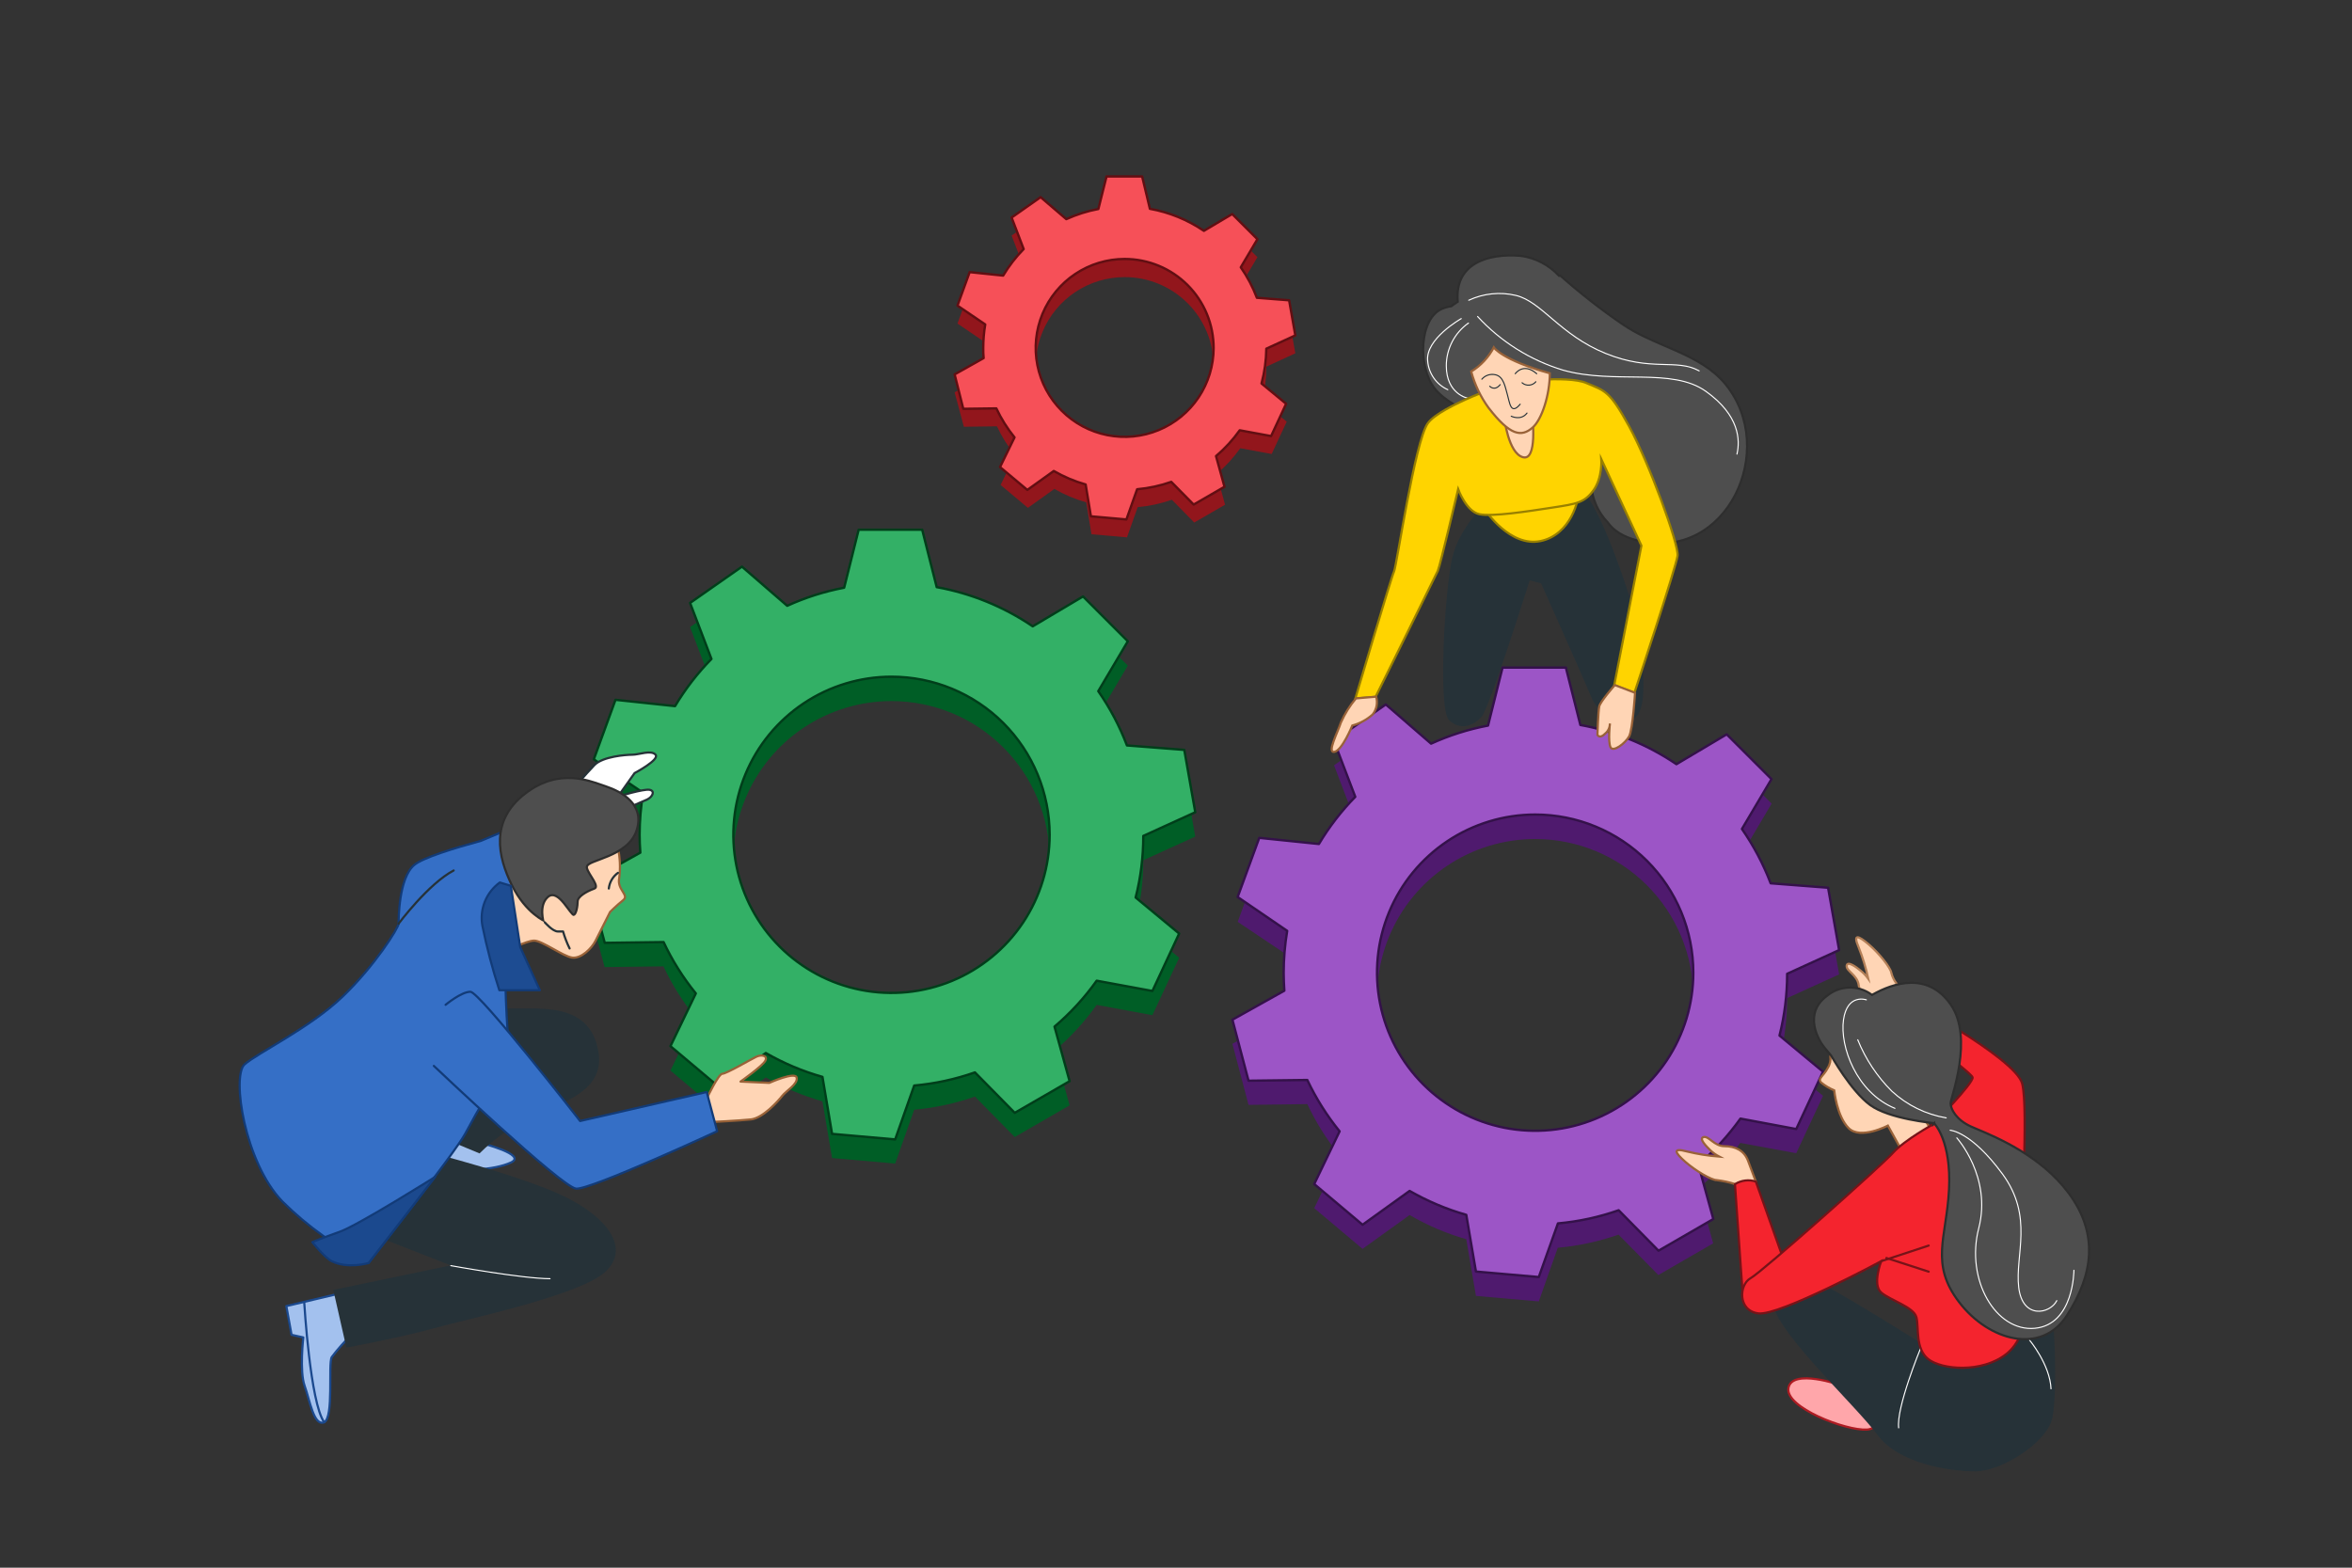 <svg width="1080" height="720" viewBox="0 0 1080 720" fill="none" xmlns="http://www.w3.org/2000/svg">
<rect x="0" y="0" width="1080" height="720" fill="#333333" stroke="none"/>
<g clip-path="url(#clip0_664_538)">
<path d="M581.47 168.402L594.79 162.275L591.948 146.18L577.141 145.026C575.257 140.065 572.775 135.353 569.748 130.995L577.385 118.119L565.819 106.553L552.809 114.257C545.341 109.189 536.894 105.74 528.012 104.133L524.46 89.304H508.099L504.347 104.222C499.271 105.19 494.33 106.763 489.628 108.906L477.84 98.783L464.52 108.174L470.048 122.626C466.451 126.313 463.293 130.402 460.635 134.814L445.25 133.238L439.656 148.6L452.399 157.258C451.791 160.844 451.486 164.476 451.489 168.114C451.489 169.668 451.489 171.2 451.666 172.709L438.346 180.191L442.586 195.997L457.771 195.797C460.006 200.557 462.809 205.03 466.118 209.117L459.458 222.726L472.001 233.249L484.145 224.546C488.749 227.197 493.663 229.27 498.775 230.718L501.194 245.37L517.489 246.791L522.418 232.916C527.763 232.441 533.028 231.3 538.091 229.519L548.369 239.975L562.533 231.806L558.648 217.709C562.746 214.218 566.4 210.237 569.526 205.854L583.934 208.496L590.838 193.666L579.538 184.364C580.84 179.144 581.489 173.782 581.47 168.402ZM557.272 168.114C557.272 176.193 554.876 184.09 550.387 190.808C545.899 197.525 539.519 202.761 532.055 205.852C524.591 208.944 516.378 209.753 508.455 208.177C500.531 206.601 493.252 202.71 487.54 196.998C481.827 191.285 477.937 184.006 476.36 176.083C474.784 168.159 475.593 159.946 478.685 152.482C481.777 145.018 487.012 138.638 493.73 134.15C500.447 129.661 508.345 127.266 516.424 127.266C527.257 127.266 537.647 131.569 545.307 139.23C552.968 146.89 557.272 157.28 557.272 168.114Z" fill="#92161C"/>
<path d="M581.47 160.144L594.79 154.039L591.948 137.921L577.141 136.767C575.262 131.811 572.779 127.106 569.748 122.759L577.385 109.861L565.819 98.294L552.809 106.02C545.345 100.944 536.896 97.495 528.012 95.897L524.46 81.045H508.099L504.347 95.986C499.272 96.946 494.331 98.511 489.628 100.648L477.84 90.546L464.52 99.915L470.048 114.389C466.441 118.067 463.282 122.158 460.635 126.577L445.25 124.979L439.656 140.363L452.399 148.999C451.793 152.586 451.488 156.217 451.489 159.855C451.489 161.409 451.489 162.941 451.666 164.473L438.346 171.954L442.32 187.76L457.505 187.561C459.739 192.322 462.542 196.794 465.852 200.881L459.192 214.511L471.735 225.012L483.878 216.31C488.477 218.977 493.392 221.057 498.508 222.503L500.928 237.133L517.223 238.576L522.151 224.701C527.497 224.227 532.762 223.086 537.824 221.305L548.103 231.739L562.267 223.569L558.382 209.472C562.485 205.987 566.139 202.005 569.26 197.617L583.667 200.281L590.572 185.452L579.272 176.128C580.668 170.912 581.406 165.542 581.47 160.144ZM557.272 159.855C557.258 167.931 554.852 175.822 550.355 182.531C545.859 189.239 539.474 194.465 532.009 197.546C524.544 200.628 516.333 201.427 508.414 199.843C500.494 198.26 493.222 194.364 487.516 188.649C481.81 182.933 477.926 175.655 476.356 167.733C474.785 159.811 475.598 151.601 478.691 144.141C481.785 136.681 487.021 130.305 493.737 125.82C500.453 121.334 508.347 118.94 516.424 118.94C521.793 118.94 527.111 119.999 532.071 122.056C537.031 124.113 541.537 127.128 545.331 130.928C549.125 134.728 552.132 139.239 554.181 144.203C556.23 149.166 557.28 154.485 557.272 159.855Z" fill="#F65058" stroke="#620E12" stroke-width="1.083" stroke-linecap="round" stroke-linejoin="round"/>
<path d="M524.976 395.086L548.841 384.231L543.802 355.593L517.473 353.528C514.121 344.711 509.7 336.338 504.308 328.597L517.872 305.687L497.315 285.13L474.205 298.761C460.925 289.755 445.906 283.63 430.116 280.779L423.456 254.383H394.285L387.625 281.023C378.607 282.735 369.827 285.522 361.473 289.326L340.694 271.344L316.874 288.016L326.686 313.746C320.263 320.273 314.637 327.538 309.925 335.391L282.552 332.571L272.607 359.899L295.273 375.284C294.184 381.665 293.635 388.125 293.63 394.598C293.63 397.351 293.763 400.059 293.963 402.768L270.098 416.088L277.624 444.171L304.641 443.815C308.621 452.278 313.616 460.225 319.515 467.481L307.86 491.679L330.06 510.371L351.639 494.831C359.833 499.538 368.57 503.228 377.657 505.82L382.075 531.861L411.046 534.391L419.793 509.661C429.302 508.811 438.668 506.783 447.676 503.622L465.947 522.204L491.144 507.663L484.217 482.599C491.519 476.398 498.021 469.313 503.576 461.509L529.172 466.237L541.449 439.886L521.469 423.303C523.806 414.08 524.984 404.601 524.976 395.086ZM481.975 394.598C481.975 408.96 477.716 423 469.737 434.941C461.758 446.883 450.417 456.191 437.148 461.687C423.879 467.183 409.278 468.621 395.192 465.819C381.106 463.017 368.167 456.101 358.011 445.945C347.856 435.79 340.94 422.851 338.138 408.765C335.336 394.679 336.774 380.078 342.27 366.809C347.766 353.54 357.074 342.199 369.015 334.22C380.957 326.241 394.997 321.982 409.359 321.982C428.616 321.988 447.083 329.64 460.7 343.257C474.317 356.874 481.969 375.341 481.975 394.598Z" fill="#005E26"/>
<path d="M524.976 383.92L548.841 373.042L543.802 344.404L517.473 342.362C514.121 333.544 509.7 325.172 504.308 317.431L517.872 294.521L497.315 273.941L474.205 287.661C460.926 278.649 445.907 272.516 430.116 269.657L423.456 243.283H394.285L387.625 269.923C378.607 271.635 369.827 274.423 361.473 278.226L340.694 260.244L316.874 276.916L326.686 302.646C320.277 309.182 314.666 316.456 309.969 324.313L282.619 321.405L272.673 348.733L295.34 364.118C294.252 370.491 293.702 376.944 293.697 383.41C293.697 386.162 293.83 388.893 294.03 391.601L270.165 404.921L277.691 433.027L304.708 432.671C308.667 441.103 313.639 449.02 319.515 456.248L307.86 480.468L330.06 499.16L351.639 483.62C359.829 488.329 368.567 492.013 377.657 494.587L382.075 520.761L411.046 523.314L419.793 498.561C429.302 497.712 438.668 495.683 447.676 492.523L465.947 511.104L491.144 496.563L484.217 471.499C491.519 465.298 498.021 458.214 503.576 450.409L529.172 455.138L541.449 428.764L521.469 412.203C523.812 402.958 524.99 393.457 524.976 383.92ZM481.975 383.41C481.975 397.772 477.716 411.811 469.737 423.753C461.758 435.695 450.417 445.002 437.148 450.498C423.879 455.994 409.278 457.432 395.192 454.631C381.106 451.829 368.167 444.913 358.011 434.757C347.856 424.601 340.94 411.663 338.138 397.576C335.336 383.49 336.774 368.889 342.27 355.621C347.766 342.352 357.074 331.011 369.015 323.031C380.957 315.052 394.997 310.793 409.359 310.793C428.618 310.793 447.088 318.444 460.706 332.062C474.324 345.68 481.975 364.151 481.975 383.41Z" fill="#33B066" stroke="#003E1A" stroke-width="1.083" stroke-linecap="round" stroke-linejoin="round"/>
<path d="M820.63 458.401L844.495 447.523L839.434 418.885L813.06 416.842C809.706 408.062 805.301 399.721 799.94 392.001L813.504 369.068L792.947 348.511L769.859 362.23C756.572 353.218 741.546 347.085 725.747 344.226L719.087 317.853H690.005L683.345 344.493C674.327 346.201 665.546 348.989 657.194 352.795L636.392 334.791L612.572 351.486L622.384 377.215C615.989 383.758 610.386 391.03 605.69 398.883L578.295 396.063L568.349 423.391L591.06 438.621C589.991 444.996 589.449 451.448 589.439 457.912C589.439 460.665 589.573 463.396 589.75 466.082L565.907 479.402L573.3 507.441L600.295 507.085C604.27 515.513 609.249 523.429 615.125 530.662L603.47 554.882L625.67 573.574L647.27 558.034C655.448 562.802 664.188 566.531 673.289 569.134L677.729 595.175L706.589 597.706L715.313 573.064C724.821 572.209 734.187 570.18 743.197 567.025L761.489 585.585L786.664 571.043L779.76 546.002C787.056 539.795 793.558 532.711 799.118 524.912L824.804 529.641L837.103 503.289L817.123 486.706C819.449 477.45 820.627 467.944 820.63 458.401ZM777.54 457.89C777.553 472.258 773.304 486.307 765.33 498.259C757.356 510.21 746.015 519.528 732.744 525.033C719.472 530.537 704.866 531.981 690.773 529.181C676.681 526.381 663.736 519.464 653.576 509.304C643.417 499.145 636.5 486.199 633.7 472.107C630.9 458.015 632.344 443.409 637.848 430.137C643.352 416.865 652.67 405.525 664.622 397.551C676.574 389.577 690.623 385.327 704.99 385.341C724.228 385.352 742.675 393 756.278 406.603C769.881 420.206 777.528 438.652 777.54 457.89Z" fill="#4F1A6E"/>
<path d="M820.63 447.234L844.495 436.356L839.434 407.718L813.06 405.675C809.692 396.854 805.264 388.475 799.873 380.722L813.437 357.812L792.88 337.255L769.792 350.974C756.505 341.962 741.48 335.829 725.681 332.97L719.021 306.597H689.939L683.279 333.237C674.26 334.945 665.48 337.733 657.127 341.539L636.326 323.535L612.505 340.23L622.318 365.959C615.917 372.498 610.313 379.771 605.623 387.627L578.228 384.807L568.305 411.98L591.06 427.52C589.991 433.903 589.449 440.363 589.439 446.834C589.439 449.587 589.573 452.295 589.75 455.004L565.907 468.324L573.3 496.34L600.295 496.007C604.275 504.432 609.254 512.348 615.125 519.583L603.47 543.804L625.67 562.496L647.27 546.956C655.462 551.667 664.2 555.357 673.289 557.945L677.729 583.986L706.589 586.516L715.38 561.874C724.89 561.03 734.256 559.002 743.263 555.836L761.556 574.418L786.731 559.876L779.827 534.835C787.117 528.623 793.619 521.54 799.185 513.745L824.804 518.54L837.103 492.189L817.123 475.605C819.453 466.328 820.631 456.799 820.63 447.234ZM777.54 446.723C777.54 461.085 773.281 475.125 765.302 487.066C757.323 499.008 745.982 508.316 732.713 513.812C719.444 519.308 704.843 520.746 690.757 517.944C676.671 515.142 663.732 508.226 653.576 498.07C643.421 487.915 636.505 474.976 633.703 460.89C630.901 446.804 632.339 432.203 637.835 418.934C643.331 405.665 652.639 394.324 664.58 386.345C676.522 378.366 690.562 374.107 704.924 374.107C714.461 374.104 723.905 375.98 732.716 379.629C741.528 383.277 749.534 388.626 756.278 395.369C763.021 402.113 768.37 410.119 772.018 418.931C775.667 427.742 777.543 437.186 777.54 446.723Z" fill="#9C55C6" stroke="#34114A" stroke-width="1.083" stroke-linecap="round" stroke-linejoin="round"/>
<path d="M840.442 485.127C840.711 487.011 840.285 488.929 839.244 490.522C837.445 494.118 834.448 495.317 836.247 497.182C838.064 498.659 840.082 499.87 842.241 500.778C842.241 500.778 843.439 512.766 848.901 518.161C854.362 523.555 866.883 516.962 866.883 516.962L872.877 527.751L887.262 519.359C887.262 519.359 883.666 515.763 879.47 503.176C875.274 490.588 868.681 481.597 856.093 480.398C843.506 479.2 840.442 485.127 840.442 485.127Z" fill="#FFD5B5" stroke="#996238" stroke-miterlimit="10"/>
<path d="M806.254 542.669L802.658 533.079C800.86 528.283 796.664 526.419 791.869 526.419C787.074 526.419 784.676 521.623 782.278 522.223C779.881 522.822 783.477 526.419 785.275 528.217C786.527 529.407 787.939 530.416 789.471 531.214C784.419 530.824 779.408 530.022 774.486 528.816C767.826 527.018 769.092 529.416 773.887 533.611C778.682 537.807 785.875 542.003 788.272 542.003C791.119 542.345 793.928 542.947 796.664 543.801L799.905 549.795L806.254 542.669Z" fill="#FFD5B5" stroke="#996238" stroke-miterlimit="10"/>
<path d="M871.545 464.414L861.555 462.194C856.537 461.107 854.162 457.199 853.496 452.448C852.83 447.698 847.724 446.01 847.968 443.568C848.212 441.126 852.408 444.146 854.34 445.788C855.688 446.864 856.883 448.119 857.892 449.518C856.81 444.573 855.325 439.724 853.452 435.021C850.721 428.739 853.274 429.605 858.114 433.756C862.953 437.908 868.104 444.434 868.459 446.788C868.92 448.654 869.784 450.396 870.99 451.893L874.986 456.888L871.545 464.414Z" fill="#FFD5B5" stroke="#B37F57" stroke-miterlimit="10"/>
<path d="M800.26 594.817L796.664 543.868C798.074 542.972 799.666 542.399 801.325 542.192C802.983 541.984 804.667 542.148 806.254 542.669L821.794 586.426C821.794 586.426 809.851 603.209 800.26 594.817Z" fill="#F4242E" stroke="#771318" stroke-miterlimit="10"/>
<path d="M845.238 636.176C845.238 636.176 823.038 628.383 821.239 637.374C819.441 646.365 847.635 657.177 857.226 656.577C866.816 655.978 857.825 640.993 845.238 636.176Z" fill="#FFA6AA" stroke="#AD1B22" stroke-miterlimit="10"/>
<path d="M884.265 618.194C884.265 618.194 848.901 595.994 839.31 591.221C829.72 586.448 818.909 587.624 814.713 597.215C810.517 606.805 852.453 645.788 862.088 658.975C871.722 672.162 895.055 675.758 907.043 675.758C919.031 675.758 940.01 662.571 942.407 651.183C944.805 639.794 943.606 601.41 940.609 591.243C937.612 581.075 930.419 574.46 922.028 584.05C913.636 593.64 892.59 618.793 884.265 618.194Z" fill="#263238"/>
<path d="M881.912 619.215C881.912 619.215 870.546 646.765 871.856 655.956" stroke="white" stroke-width="0.5" stroke-miterlimit="10"/>
<path d="M931.773 615.285C931.773 615.285 941.386 626.652 941.808 638.018" stroke="white" stroke-width="0.5" stroke-miterlimit="10"/>
<path d="M887.795 516.296C887.795 516.296 874.608 523.489 869.214 529.483C863.819 535.477 809.274 584.028 803.857 587.025C798.44 590.022 797.863 602.01 807.453 603.209C817.044 604.407 863.819 579.233 863.819 579.233C863.819 579.233 859.623 590.022 863.819 593.618C868.015 597.215 878.804 600.278 880.003 605.007C881.202 609.735 879.403 619.393 885.397 624.188C891.391 628.983 909.973 630.848 921.361 621.79C932.75 612.732 932.151 591.221 929.753 576.835C927.355 562.449 931.551 509.702 928.554 497.714C925.557 485.726 871.611 456.955 871.611 456.955L869.214 465.946C869.214 465.946 905.178 492.32 905.777 494.806C906.376 497.293 887.795 516.296 887.795 516.296Z" fill="#F4242E" stroke="#771318" stroke-miterlimit="10"/>
<path d="M863.819 579.233L885.619 572.062" stroke="#771318" stroke-miterlimit="10" stroke-linecap="round"/>
<path d="M866.195 577.768L885.62 584.05" stroke="#771318" stroke-miterlimit="10" stroke-linecap="round"/>
<path d="M887.795 516.295L887.839 515.797L887.838 515.797L887.836 515.797L887.825 515.796L887.782 515.792C887.744 515.789 887.687 515.783 887.613 515.776C887.463 515.761 887.241 515.739 886.955 515.708C886.384 515.646 885.557 515.551 884.536 515.416C882.493 515.145 879.677 514.716 876.582 514.082C870.366 512.809 863.12 510.727 858.72 507.501C854.296 504.256 849.84 498.622 846.473 493.758C844.794 491.333 843.395 489.113 842.415 487.499C841.926 486.692 841.541 486.037 841.279 485.584C841.148 485.358 841.048 485.182 840.981 485.063C840.947 485.004 840.922 484.959 840.905 484.929L840.886 484.895L840.881 484.886L840.88 484.884L840.88 484.884L840.442 485.126L840.88 484.884L840.857 484.843L840.827 484.806L837.83 481.21C836.369 479.458 833.875 475.492 833.144 470.961C832.78 468.703 832.856 466.32 833.701 464C834.544 461.685 836.166 459.402 838.941 457.357L838.952 457.349L838.962 457.341C841.81 454.997 845.358 453.667 849.045 453.562C852.733 453.457 856.35 454.581 859.328 456.759L859.588 456.949L859.869 456.791C864.633 454.1 870.989 451.448 877.461 451.377C883.896 451.307 890.48 453.786 895.776 461.435C901.055 469.061 901.083 479.682 899.738 488.8C899.068 493.343 898.061 497.481 897.221 500.638C896.962 501.61 896.721 502.481 896.51 503.245C896.376 503.728 896.254 504.17 896.146 504.568C896.009 505.076 895.896 505.511 895.817 505.859C895.742 506.192 895.687 506.492 895.687 506.705C895.687 508.045 896.345 509.947 897.812 511.878C899.288 513.82 901.602 515.819 904.971 517.35C905.741 517.7 906.741 518.121 907.93 518.621C917.01 522.443 937.097 530.897 949.732 547.764C956.863 557.282 959.667 566.743 959.224 576.12C958.78 585.508 955.077 594.858 949.113 604.137C943.239 613.274 934.323 616.205 925.149 614.653C915.947 613.096 906.478 607.019 899.647 598.109C892.832 589.22 891.38 581.846 891.758 573.936C891.934 570.247 892.508 566.443 893.135 562.293C893.184 561.969 893.233 561.643 893.282 561.315C893.963 556.79 894.67 551.862 894.954 546.291C895.524 535.139 893.85 527.576 892.017 522.785C891.1 520.39 890.144 518.69 889.412 517.583C889.046 517.03 888.735 516.625 888.514 516.356C888.403 516.221 888.314 516.12 888.252 516.052C888.221 516.018 888.197 515.992 888.179 515.973L888.158 515.952L888.152 515.945L888.15 515.943L888.149 515.942C888.149 515.942 888.149 515.942 887.795 516.295ZM887.795 516.295L887.839 515.797L888.02 515.813L888.149 515.942L887.795 516.295Z" fill="#4E4E4E" stroke="#2E2E2E"/>
<path d="M857.004 459.198C857.004 459.198 848.257 456.134 846.503 468.366C844.749 480.598 852.431 501.777 870.124 509.037" stroke="white" stroke-width="0.5" stroke-miterlimit="10" stroke-linecap="round"/>
<path d="M853.052 477.557C856.623 486.41 861.955 494.447 868.725 501.177C875.672 507.589 884.334 511.839 893.656 513.41" stroke="white" stroke-width="0.5" stroke-miterlimit="10" stroke-linecap="round"/>
<path d="M898.54 522.601C898.54 522.601 914.701 540.516 908.596 564.137C902.491 587.758 916.455 611.778 934.393 610.046C952.33 608.315 952.308 583.406 952.308 583.406" stroke="white" stroke-width="0.5" stroke-miterlimit="10" stroke-linecap="round"/>
<path d="M895.476 519.093C895.476 519.093 905.089 519.537 919.519 539.206C933.949 558.875 925.202 576.369 926.956 591.243C928.71 606.117 941.386 603.475 944.45 597.348" stroke="white" stroke-width="0.5" stroke-miterlimit="10" stroke-linecap="round"/>
<path d="M792.36 176.51L792.36 176.51C804.591 191.483 804.753 211.915 796.732 227.382C788.72 242.831 772.588 253.255 752.239 248.324C745.2 246.592 740.877 243.627 738.232 239.907L738.211 239.878L738.187 239.853C735.45 236.965 733.365 233.524 732.071 229.762C730.776 226 730.304 222.005 730.685 218.045L730.685 218.044C731.208 212.512 729.779 207.42 725.3 203.445C720.848 199.495 713.443 196.702 702.131 195.588C690.874 194.479 685.108 193.372 682.167 192.551C680.695 192.14 679.954 191.807 679.592 191.595C679.494 191.538 679.427 191.491 679.383 191.457V191.401V191.04L679.041 190.927C671.331 188.364 663.004 183.787 658.785 178.437C654.834 173.414 653.031 165.348 653.58 157.944C654.131 150.51 657.025 143.996 662.183 141.823L662.183 141.823L662.187 141.821C663.492 141.258 664.867 140.874 666.275 140.681L666.408 140.663L666.513 140.581C667.388 139.903 668.242 139.312 669.121 138.74L669.37 138.578L669.347 138.282C669.015 133.962 669.707 130.445 671.145 127.616C672.582 124.787 674.78 122.616 677.508 121.011C682.976 117.793 690.56 116.857 698.276 117.506C704.958 118.408 711.122 121.592 715.725 126.519L715.873 126.677H716.091H716.589C725.694 134.759 735.303 142.256 745.357 149.123L745.357 149.124C751.251 153.134 757.946 156.019 764.57 158.874C766.472 159.694 768.367 160.511 770.237 161.351C778.65 165.134 786.566 169.402 792.36 176.51Z" fill="#4E4E4E" stroke="#2E2E2E"/>
<path d="M678.484 145.358C689.134 156.928 702.686 165.436 717.733 170C741.576 176.66 767.705 168.624 783.268 179.702C798.83 190.78 799.052 202.19 797.587 208.562" stroke="white" stroke-width="0.5" stroke-miterlimit="10" stroke-linecap="round"/>
<path d="M674.421 137.899C681.181 134.744 688.807 133.962 696.066 135.679C708.032 138.565 716.201 153.772 737.269 162.319C758.337 170.866 769.837 164.539 780.226 170.333" stroke="white" stroke-width="0.5" stroke-miterlimit="10" stroke-linecap="round"/>
<path d="M674.288 148.377C671.15 150.594 668.589 153.531 666.82 156.942C665.051 160.353 664.125 164.137 664.12 167.98C664.12 181.1 674.088 182.92 674.088 182.92" stroke="white" stroke-width="0.5" stroke-miterlimit="10" stroke-linecap="round"/>
<path d="M670.98 146.335C670.98 146.335 654.352 155.681 655.573 165.849C655.801 168.661 656.778 171.361 658.402 173.668C660.026 175.975 662.238 177.805 664.808 178.969" stroke="white" stroke-width="0.5" stroke-miterlimit="10" stroke-linecap="round"/>
<path d="M684.3 228.942C684.3 228.942 670.314 241.196 666.851 256.181C663.388 271.166 660.191 325.778 665.408 330.751C670.625 335.724 676.641 333.348 680.326 329.175C684.011 325.001 702.393 266.548 702.393 266.548L707.654 267.903C707.654 267.903 728.7 315.189 730.92 320.605C733.14 326.022 741.776 334.791 750.389 329.863C759.003 324.934 752.609 287.683 748.169 273.874C743.729 260.066 732.074 225.856 722.839 222.215C713.604 218.574 688.851 221.704 684.3 228.942Z" fill="#263238"/>
<path d="M682.08 234.38C682.08 234.38 693.38 251.385 707.366 248.499C721.352 245.613 725.303 229.119 724.748 225.589C724.193 222.059 682.08 234.38 682.08 234.38Z" fill="#FFD400" stroke="#998000" stroke-miterlimit="10"/>
<path d="M693.18 175.55C693.18 175.55 661.612 186.206 655.662 194.353C649.712 202.501 641.299 260.11 640.122 262.441C638.945 264.772 622.362 320.76 622.362 320.76L631.642 320.05C631.642 320.05 659.125 264.55 660.213 262.197C661.301 259.843 669.559 224.656 669.559 224.656C669.559 224.656 673.311 234.913 679.283 236.156C685.255 237.399 701.483 234.868 712.738 233.137C723.994 231.405 727.546 230.917 731.719 225.145C735.893 219.373 735.293 210.87 735.293 210.87L753.719 250.608L741.243 314.633L750.478 318.252C750.478 318.252 769.659 260.421 770.303 255.248C770.947 250.075 757.205 212.535 748.103 195.885C739.001 179.235 737.003 179.568 728.389 175.905C719.776 172.242 693.18 175.55 693.18 175.55Z" fill="#FFD400" stroke="#998000" stroke-miterlimit="10"/>
<path d="M690.738 191.823C690.738 191.823 692.536 208.14 699.307 209.982C706.078 211.825 703.636 191.268 703.636 191.268L690.738 191.823Z" fill="#FFD5B5" stroke="#996238" stroke-miterlimit="10"/>
<path d="M685.921 159.544C683.529 164.111 679.946 167.946 675.553 170.644C677.164 176.626 679.858 182.261 683.501 187.272C693.446 200.17 698.597 200.814 703.703 196.418C708.01 192.689 711.65 181.278 711.65 171.443C689.606 165.316 685.921 159.544 685.921 159.544Z" fill="#FFD5B5" stroke="#996238" stroke-miterlimit="10"/>
<path d="M680.437 174.152C681.173 173.294 682.126 172.65 683.196 172.287C684.266 171.923 685.414 171.855 686.52 172.087C690.56 172.798 691.204 178.103 692.203 181.389C693.202 184.675 693.602 190.957 698.042 185.651" stroke="#263238" stroke-width="0.5" stroke-linecap="round" stroke-linejoin="round"/>
<path d="M695.777 171.643C695.777 171.643 699.507 166.27 705.634 171.643" stroke="#263238" stroke-width="0.5" stroke-linecap="round" stroke-linejoin="round"/>
<path d="M693.935 191.157C693.935 191.157 698.375 193.377 701.172 189.714" stroke="#263238" stroke-width="0.5" stroke-linecap="round" stroke-linejoin="round"/>
<path d="M684.056 177.393C684.056 177.393 686.276 179.835 688.851 176.66" stroke="#263238" stroke-width="0.5" stroke-linecap="round" stroke-linejoin="round"/>
<path d="M698.907 175.794C699.351 176.185 699.868 176.483 700.428 176.671C700.988 176.86 701.58 176.934 702.169 176.891C702.758 176.848 703.333 176.687 703.859 176.419C704.386 176.15 704.853 175.779 705.234 175.328" stroke="#263238" stroke-width="0.5" stroke-linecap="round" stroke-linejoin="round"/>
<path d="M622.628 320.76C619.805 324.113 617.473 327.85 615.702 331.86C614.237 336.411 609.197 345.868 612.727 345.313C616.257 344.758 620.963 333.214 620.963 333.214C624.422 332.273 627.614 330.54 630.287 328.153C631.188 327.014 631.805 325.677 632.087 324.253C632.369 322.828 632.307 321.357 631.908 319.961L622.628 320.76Z" fill="#FFD5B5" stroke="#996238" stroke-miterlimit="10"/>
<path d="M741.509 314.633C741.509 314.633 734.849 322.181 734.361 324.401C733.872 326.621 733.517 337.521 733.517 337.521C733.517 337.521 734.539 339.519 737.025 336.966C737.72 336.405 738.281 335.694 738.665 334.887C739.049 334.081 739.247 333.198 739.245 332.304C739.245 332.304 738.335 340.385 739.467 343.093C740.599 345.802 746.416 341.295 748.081 338.165C749.746 335.035 750.789 318.185 750.789 318.185L741.509 314.633Z" fill="#FFD5B5" stroke="#996238" stroke-miterlimit="10"/>
<path d="M220.792 524.934C220.792 524.934 242.37 530.328 234.578 533.925C226.786 537.521 211.801 538.121 203.498 535.723C195.195 533.325 193.908 524.334 200.501 523.136C207.095 521.937 220.792 524.934 220.792 524.934Z" fill="#A3C1EE" stroke="#1B498E" stroke-linecap="round" stroke-linejoin="round"/>
<path d="M154.258 594.465L131.481 599.859L133.879 613.046L139.273 614.245C139.273 614.245 137.475 629.785 139.873 636.445C142.27 643.105 144.069 655.026 148.753 653.228C153.437 651.43 150.551 626.255 152.349 623.258C155.095 619.648 158.1 616.243 161.34 613.068L155.346 596.885L154.258 594.465Z" fill="#A3C1EE" stroke="#1B498E" stroke-linecap="round" stroke-linejoin="round"/>
<path d="M139.718 598.461C139.718 598.461 142.448 644.326 148.864 653.206" stroke="#1B498E" stroke-linecap="round" stroke-linejoin="round"/>
<path d="M196.816 529.13C196.816 529.13 239.373 539.919 259.153 549.51C278.934 559.1 289.745 573.485 277.757 584.275C265.769 595.064 214.198 605.853 199.213 610.049C184.228 614.245 159.054 618.929 159.054 618.929L153.037 592.422L207.006 581.167L168.644 566.182C168.644 566.182 154.858 561.387 161.451 547.001C168.045 532.615 196.816 529.13 196.816 529.13Z" fill="#263238"/>
<path d="M207.006 581.277C207.006 581.277 239.973 587.271 252.56 587.271" stroke="white" stroke-width="0.5" stroke-miterlimit="10" stroke-linecap="round"/>
<path d="M205.807 523.735L220.192 529.729C227.482 522.476 236.007 516.582 245.367 512.325C260.352 505.665 277.757 500.337 274.76 482.954C271.763 465.571 257.955 463.174 244.169 463.174H220.192L205.807 523.735Z" fill="#263238"/>
<path d="M268.1 373.33C268.1 373.33 280.399 376.083 281.42 374.685C282.441 373.286 294.74 368.335 297.16 367.181C299.58 366.027 300.956 363.296 298.314 362.741C295.672 362.186 283.751 365.827 283.751 365.827L291.388 355.06C291.388 355.06 303.021 348.933 301.023 346.624C299.025 344.315 293.364 346.624 290.367 346.624C287.37 346.624 276.802 347.445 273.006 351.33C269.21 355.215 260.619 365.227 260.619 365.227L268.1 373.33Z" fill="white" stroke="#263238" stroke-linecap="round" stroke-linejoin="round"/>
<path d="M244.479 399.438L271.763 375.861L262.106 368.779L220.903 386.162C208.426 389.558 194.085 393.976 190.222 397.262C183.03 403.256 183.03 422.437 183.03 424.235C183.03 426.033 172.285 443.394 157.255 457.779C142.226 472.165 118.294 483.553 112.3 488.859C106.306 494.165 112.3 533.836 129.683 551.818C141.235 563.315 154.601 572.833 169.243 579.99C169.243 579.99 208.804 529.641 213.643 520.65C218.483 511.659 219.637 509.838 219.637 509.838C219.637 509.838 234.622 484.064 233.424 476.272C232.225 468.479 231.625 435.512 231.625 428.32C231.625 421.127 242.415 405.543 244.213 400.148C244.257 399.97 244.368 399.704 244.479 399.438Z" fill="#356FC6" stroke="#123B78" stroke-linecap="round" stroke-linejoin="round"/>
<path d="M183.03 424.213C183.03 424.213 196.727 405.854 208.315 399.793" stroke="#263238" stroke-miterlimit="10" stroke-linecap="round"/>
<path d="M283.751 389.447C284.73 393.976 284.933 398.637 284.35 403.234C283.152 408.628 289.146 411.026 286.149 413.423C283.152 415.821 280.155 418.818 280.155 418.818L273.495 432.005C271.696 435.601 266.835 440.396 262.683 439.797C258.532 439.198 248.897 432.005 245.301 432.005C241.704 432.005 232.713 436.8 232.713 436.8C232.713 436.8 231.514 418.818 231.514 412.225C231.514 405.631 239.307 403.833 239.307 403.833C239.307 403.833 244.701 392.444 251.894 387.05C259.087 381.655 277.757 381.056 283.751 389.447Z" fill="#FFD5B5" stroke="#996238" stroke-linecap="round" stroke-linejoin="round"/>
<path d="M250.162 423.613C250.162 423.613 253.759 427.809 256.156 427.809H258.554C259.322 430.49 260.325 433.097 261.551 435.601" stroke="#263238" stroke-linecap="round" stroke-linejoin="round"/>
<path d="M283.751 400.881C282.588 401.72 281.613 402.793 280.89 404.032C280.168 405.271 279.713 406.648 279.555 408.074" stroke="#263238" stroke-linecap="round" stroke-linejoin="round"/>
<path d="M249.415 422.695C249.262 422.613 249.091 422.519 248.904 422.412C247.982 421.882 246.677 421.036 245.168 419.782C242.151 417.276 238.311 413.134 235.07 406.608C231.812 400.048 229.305 392.644 229.594 385.347C229.883 378.078 232.947 370.872 240.923 364.668C248.913 358.453 256.44 356.986 262.846 357.355C268.293 357.668 272.933 359.304 276.419 360.533C277.051 360.756 277.644 360.965 278.197 361.151C281.744 362.34 286.298 364.406 289.442 367.691C291.009 369.327 292.216 371.257 292.785 373.526C293.352 375.792 293.29 378.43 292.268 381.497C290.243 387.571 284.585 390.944 279.358 393.184C278.058 393.741 276.793 394.225 275.627 394.662C275.403 394.746 275.183 394.828 274.967 394.909C274.058 395.248 273.217 395.561 272.491 395.86C271.599 396.226 270.834 396.586 270.306 396.968C269.802 397.333 269.338 397.852 269.475 398.537C269.644 399.382 270.181 400.381 270.772 401.368C271.015 401.774 271.268 402.178 271.519 402.58C271.903 403.195 272.284 403.805 272.626 404.412C273.192 405.416 273.572 406.283 273.625 406.945C273.65 407.262 273.597 407.495 273.486 407.671C273.376 407.846 273.174 408.022 272.794 408.158C270.929 408.824 269.082 409.743 267.69 410.736C266.995 411.231 266.398 411.757 265.969 412.293C265.545 412.823 265.247 413.412 265.247 414.023C265.247 414.887 265.106 416.51 264.747 417.902C264.566 418.602 264.339 419.207 264.071 419.626C263.799 420.05 263.555 420.181 263.354 420.183C263.351 420.182 263.313 420.175 263.231 420.124C263.133 420.064 263.009 419.964 262.858 419.817C262.556 419.522 262.198 419.092 261.787 418.56C261.502 418.192 261.192 417.774 260.863 417.332C260.266 416.529 259.609 415.644 258.932 414.821C257.879 413.541 256.707 412.315 255.495 411.648C254.883 411.31 254.233 411.1 253.565 411.12C252.888 411.14 252.237 411.396 251.635 411.912C249.361 413.861 248.912 416.89 248.988 419.317C249.027 420.543 249.2 421.651 249.363 422.45C249.381 422.535 249.398 422.617 249.415 422.695Z" fill="#4E4E4E" stroke="#2E2E2E"/>
<path d="M234.578 406.831L238.885 435.002L247.876 454.783H229.294C226.143 445.105 223.549 435.254 221.524 425.279C220.828 421.533 221.209 417.667 222.624 414.13C224.038 410.593 226.429 407.53 229.516 405.299L234.578 406.831Z" fill="#1D4C92" stroke="#123B78" stroke-linecap="round" stroke-linejoin="round"/>
<path d="M324.51 504.533C324.51 504.533 329.905 493.144 331.703 493.144C333.501 493.144 344.89 486.484 347.243 485.352C349.596 484.22 352.638 484.753 351.439 487.15C350.24 489.548 340.05 496.741 340.05 496.741L353.237 497.34C353.237 497.34 365.225 491.945 365.824 494.942C366.424 497.939 361.029 500.936 359.164 503.334C357.3 505.732 350.284 513.546 344.779 514.123C339.273 514.7 326.197 515.344 326.197 515.344L324.51 504.533Z" fill="#FFD5B5" stroke="#996238" stroke-linecap="round" stroke-linejoin="round"/>
<path d="M199.213 489.547C199.213 489.547 257.955 545.313 264.548 545.913C271.141 546.512 329.305 519.539 329.305 519.539L324.51 501.535L266.368 514.855C266.368 514.855 220.192 455.492 215.997 455.492C211.801 455.492 204.608 461.486 204.608 461.486" fill="#356FC6"/>
<path d="M199.213 489.547C199.213 489.547 257.955 545.313 264.548 545.913C271.141 546.512 329.305 519.539 329.305 519.539L324.51 501.535L266.368 514.855C266.368 514.855 220.192 455.492 215.997 455.492C211.801 455.492 204.608 461.486 204.608 461.486" stroke="#123B78" stroke-linecap="round" stroke-linejoin="round"/>
<path d="M199.813 540.519C199.813 540.519 164.448 562.719 156.057 565.693C147.665 568.668 143.425 570.489 143.425 570.489C143.425 570.489 149.13 577.659 152.305 579.213C159.697 582.921 169.243 580.079 169.243 580.079L199.813 540.519Z" fill="#1B498E" stroke="#123B78" stroke-linecap="round" stroke-linejoin="round"/>
</g>
<defs>
<clipPath id="clip0_664_538">
<rect width="1080" height="720" fill="white"/>
</clipPath>
</defs>
</svg>
